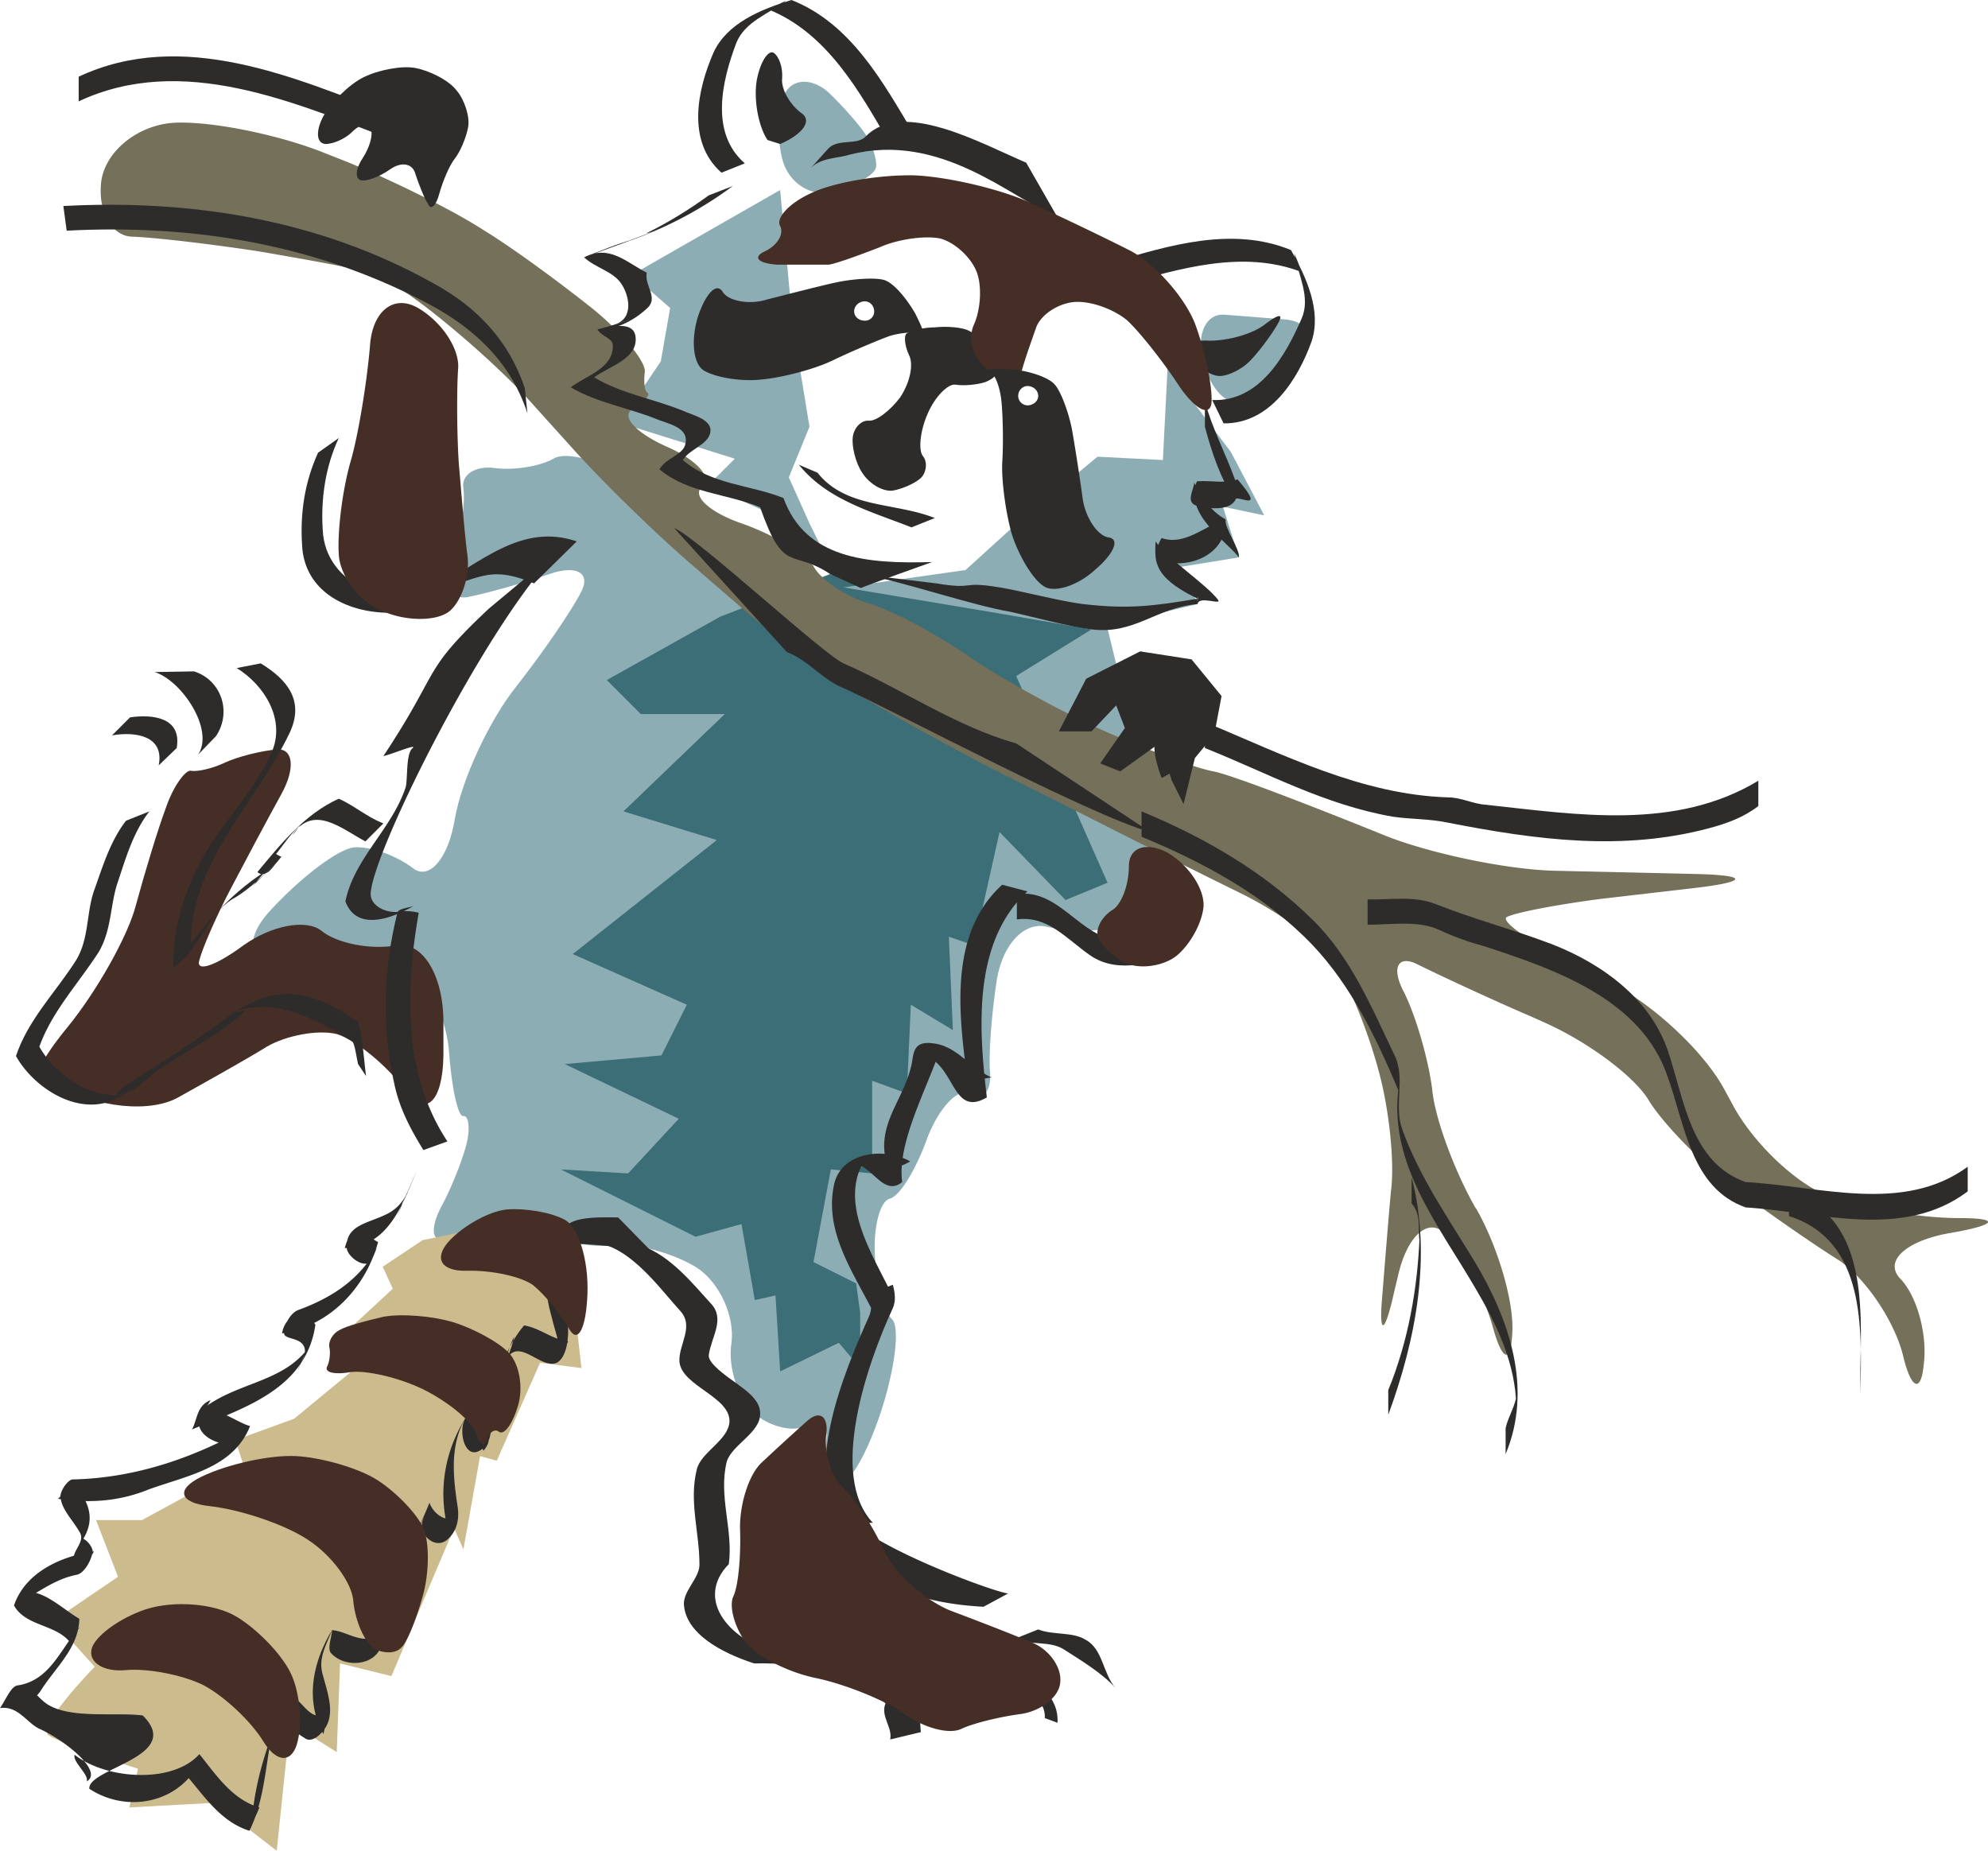 <svg xmlns="http://www.w3.org/2000/svg" width="286.218" height="266.496" viewBox="0 0 214.663 199.872"><path d="M239.678 441.537c-.576.144-1.296-3.096-1.584-7.272-.432-4.104-2.592-7.92-4.824-8.424-2.304-.504-7.704-.792-12.24-.504-4.464.216-5.4-2.592-2.16-6.048 3.312-3.6 7.344-6.624 9-6.768 1.728-.144 4.536.864 6.336 2.232 1.728 1.368 3.816-.936 4.536-5.256.72-4.248 3.744-10.728 6.624-14.328 2.88-3.672 6.048-8.28 7.056-10.296s-.576-2.88-3.456-1.872c-2.88 1.008-6.84 2.088-8.64 2.448-1.944.504-2.736-1.368-1.8-3.96.864-2.664 1.368-6.12 1.152-7.704-.288-1.512 1.296-2.52 3.384-2.232 2.088.288 4.968-.216 6.336-1.008 1.368-.864 5.256.216 8.64 2.448 3.384 2.304 9.576 6.48 13.68 9.432l9 2.016c4.032 2.88 23.832.144 28.08 2.664l3.672 15.12c4.248 2.664.72 9.648.432 12.528-.216 2.88-1.656 5.76-3.168 6.336-1.512.576-4.68.576-7.056 0-2.448-.576-4.752 1.872-5.4 5.688-.576 3.744-.936 8.352-.72 10.224.072 1.944-.792 2.88-2.088 2.088-1.296-.72-3.384 1.44-4.68 4.752-1.224 3.456-3.024 6.408-4.104 6.624-1.008.288-1.728 2.952-1.584 5.976.144 2.952.936 6.12 1.872 7.056.864.864.288 5.4-1.224 10.008-1.512 4.608-3.528 8.064-4.536 7.56-.936-.576-1.584-2.448-1.368-4.392.288-1.872-.648-2.664-1.944-1.8-1.296.864-3.888.36-5.76-1.152-1.728-1.512-2.952-4.968-2.52-7.704.36-2.808-1.224-6.408-3.672-8.064-2.376-1.512-6.48-2.736-9.144-2.448-2.592.216-5.472-.36-6.336-1.368-.864-1.008-3.6-1.368-5.976-.72-2.304.648-5.184 1.296-6.264 1.368-1.08.144-1.008-1.656.288-3.888 1.152-2.232 2.304-5.328 2.592-6.768.288-1.512.072-2.664-.432-2.592z" style="fill:#8dadb5" transform="translate(-189.638 -321.009)"/><path d="m267.398 387.609-12.24 6.84 3.672 3.672h9.072l-10.944 10.512 10.08 3.096-15.552 12.312 12.312 5.472-2.736 5.472-10.44.936 12.312 5.904-5.472 5.904-7.272-.432 14.544 7.272 4.968-1.368 1.44 8.208 2.232-.504.504 8.208 6.336-3.096 2.304 2.736v-5.976l-.432-3.168-4.608-2.304 1.872-10.008 4.464.432V437.72l3.744 1.368.432-9.576 4.536 2.736-.432-10.08 2.736.936 2.736-12.24 7.128 7.344 4.536-1.872-9.864-22.32 8.136-5.04-14.976-2.736-13.248-3.24z" style="fill:#3b6e76" transform="translate(-189.638 -321.009)"/><path d="m315.71 360.753-.504 9.936-7.056-.36-8.784 7.272-5.472 4.968-13.176 1.872 15.912 2.664 10.872 1.872 11.448-2.736-1.728-4.032 6.192-1.008-1.728-5.472 4.464.936-3.6-6.84zm-41.832-19.224-15.984 9.144 4.104 3.6-1.008 5.76-4.464 6.624 12.456 3.888-2.88 2.88 8.208 3.744 5.472 5.904-2.736-5.544-2.232-4.968 2.232-5.472-1.8-10.944zm10.368-2.52c.072-.864-.432-2.376-1.08-3.384-.576-.936-2.448-3.096-4.032-4.608-1.656-1.512-3.672-1.584-4.608-.144-.864 1.368-1.08 4.608-.432 7.272.648 2.592 3.096 4.248 5.544 3.528 2.448-.648 4.536-1.8 4.608-2.664zm35.208 20.52c-.576-2.592.504-4.68 2.376-4.536 1.872.144 4.752.36 6.408.504 1.584.072 2.736.864 2.52 1.8-.288.864-1.584 2.808-2.952 4.32-1.44 1.512-3.672 2.736-4.968 2.736-1.296 0-2.88-2.16-3.384-4.824z" style="fill:#8dadb5" transform="translate(-189.638 -321.009)"/><path d="M210.23 404.24c-.576-.071-1.872 1.657-2.664 3.96-.864 2.305-2.304 7.057-3.24 10.513-.864 3.384-4.248 9.36-7.416 13.248 0 0-4.608 5.472-2.808 5.832l1.728.36c4.248 2.52 10.152 3.096 13.176 1.296 3.096-1.728 7.344-4.104 9.432-5.4 2.088-1.224 5.544-1.872 7.56-1.368 1.944.576 5.4 3.312 7.488 6.192 2.16 2.88 3.96 1.08 4.032-3.888v-3.6c0-5.04-2.232-8.712-5.04-8.28-2.808.504-6.48-.216-8.136-1.584-1.656-1.296-5.4-.576-8.424 1.584-3.024 2.232-5.184 2.952-4.752 1.584.36-1.368 1.872-4.824 3.384-7.704 1.512-2.88 3.96-7.488 5.472-10.224 1.512-2.736 1.296-4.896-.432-4.824-1.728.144-4.32.792-5.688 1.44-1.368.648-3.024 1.008-3.672.864z" style="fill:#452e26" transform="translate(-189.638 -321.009)"/><path d="m242.702 453.417-7.416 1.512-4.32 2.88 1.08 2.376-6.84 6.336 2.304 2.664-6.12 5.04-6.336 2.304.864 2.664-10.944 5.976h-4.968l2.376 6.12-6.984 4.752 4.464 4.968s-6.336 6.48-4.968 7.416c1.44.936 9.648 3.6 9.648 3.6l-.936 4.176 9.216-.504 6.696 5.184 1.44-13.824 5.04 3.168.36-9.576 5.544 1.368 6.768-15.984 1.008 2.304 1.8-10.08 1.8.504 4.68-10.584 4.464.576-1.44-12.816-6.336.504z" style="fill:#ccbb8d" transform="translate(-189.638 -321.009)"/><path d="M203.894 346.569c-2.232-.072-3.744-2.808-3.312-6.048.504-3.312 4.104-6.12 8.064-6.264 3.96-.144 11.016 1.296 15.768 3.168l2.736 1.08c4.752 1.944 11.376 5.184 14.688 7.344 3.312 2.016 8.64 5.976 11.88 8.568 3.24 2.664 5.688 5.688 5.544 6.768-.144 1.152 0 2.088.288 2.232.36.216-.36 1.008-1.656 1.8-1.224.792.504 2.592 3.744 4.032 3.312 1.44 5.04 3.456 3.816 4.32-1.152.936.72 2.736 4.248 3.96 3.528 1.224 7.056 3.384 7.848 4.752.792 1.368 3.456 3.168 5.904 3.888 2.448.72 7.344 3.312 10.944 5.832 3.6 2.448 10.296 6.12 14.904 8.136 0 0 8.496 3.672 11.376 4.176 2.88.576 18.648 6.984 18.648 6.984 4.752 1.872 12.888 3.6 18.072 3.744l15.624.36c5.256.144 5.328.792.144 1.44l-10.512 1.224c-5.112.648-9.792 1.584-10.368 2.016-.504.504 2.664 2.736 7.2 4.968l4.176 2.16c4.536 2.304 10.008 7.416 12.168 11.448l.864 1.584c2.16 4.104 6.768 8.496 10.224 9.864 3.384 1.296 9.792 2.448 14.256 2.448s4.104.72-.792 1.584c-4.824.792-7.416 3.024-5.544 4.968 1.8 1.872 2.952 6.048 2.52 9.288-.288 3.096-1.368 2.664-2.232-1.008-.936-3.744-4.032-8.28-6.84-10.224-2.88-1.8-8.064-5.4-11.592-8.064-3.384-2.52-7.488-6.768-9-9.216-1.512-2.592-6.552-6.336-11.232-8.424l-1.44-.648c-4.68-2.016-10.224-4.608-12.384-5.688-2.088-1.008-2.808.432-1.368 3.096 1.368 2.808 2.664 7.488 3.024 10.512.288 3.024 2.376 8.712 4.68 12.744l.072.072c2.304 4.032 4.104 10.08 3.888 13.392-.144 3.384-1.08 3.096-2.088-.576-1.008-3.6-3.312-8.136-5.112-10.08-1.8-1.872-4.104.072-5.112 4.392l-.432 1.8c-.936 4.248-1.584 4.896-1.368 1.368.288-3.528.72-9.072 1.008-12.168.432-3.168-.216-9.072-1.368-13.176-1.08-4.032-3.168-9.216-4.608-11.376-1.44-2.232-6.048-5.616-10.368-7.704a1652.682 1652.682 0 0 1-15.984-7.992l-10.44-5.256c-4.536-2.304-11.088-5.976-14.616-8.064-3.456-2.16-9.36-6.48-13.032-9.72l-5.328-4.608c-3.672-3.168-9.36-8.712-12.528-12.24l-4.608-5.112c-3.24-3.6-9.216-8.856-13.248-11.664 0 0-2.952-2.016-5.328-2.592-2.304-.576-10.8-2.016-10.8-2.016-5.184-.792-11.304-1.512-13.68-1.584z" style="fill:#757059" transform="translate(-189.638 -321.009)"/><path d="M270.062 338.649c-3.816-3.312-2.448-8.928-.936-12.96.936-2.376 3.528-3.168 5.4-4.608-.648.288-1.296.648-1.944.936 6.336 2.52 9.864 8.856 13.104 14.472l2.592-1.08c-3.312-5.544-6.768-11.88-13.176-14.4-3.312 1.008-6.984 2.52-8.424 5.688-1.728 3.96-2.952 9.576.864 12.96zm50.472 25.56c5.112.216 7.92-4.824 9.648-8.784 1.008-2.304-.36-4.68-.792-7.056.288.648.576 1.368.792 2.016-6.336-2.448-13.248-.36-19.512 1.44l-1.08-2.448c6.264-1.872 13.104-3.96 19.44-1.368 1.728 3.024 3.312 6.624 2.232 9.864-1.44 4.032-4.464 8.928-9.504 8.856zm-26.28-7.489c-.72-.36-2.304-.503-3.672-.36-1.224 0-2.592.36-3.024.649-.36.216-.216 1.368.216 2.304.576 1.08.072 3.096-.936 4.608-1.08 1.44-2.592 2.592-3.384 2.52-.792-.072-1.584.72-1.728 1.728-.144 1.008.288 2.808 1.008 3.888.792 1.224 2.16 2.016 3.24 1.944.936-.144 2.376-.72 3.096-1.368.648-.648.72-1.8.216-2.376-.504-.648-.288-2.736.504-4.536.792-1.872 2.232-3.312 3.024-3.168.936.144 2.376 0 3.24-.288.864-.36 1.296-.792 1.008-1.08-.36-.36-.864-1.296-1.152-2.232-.216-.936-1.008-1.944-1.656-2.232z" style="fill:#2d2c2b" transform="translate(-189.638 -321.009)"/><path d="M300.446 338.577c-4.896-2.088-13.32-6.84-17.28-2.88-.936 1.08-3.024.216-4.104 1.368l-1.872 2.088c1.152-1.152 2.808-1.008 4.176-1.44 9.864-2.52 17.424 4.68 22.464 6.768zm-31.68 2.52c-3.672 2.736-7.776 4.824-12.168 6.264.432-.144 1.008-.36 1.44-.504-1.8.648-3.528 1.296-5.328 1.944 2.736-1.44 4.608.576 6.768 1.656-.288 1.368 1.224 2.592.144 3.744-1.44 1.368-3.384 2.448-5.472 2.376 1.512-.288 3.816-.936 4.104.72.36 2.448-2.808 3.24-4.464 4.464 3.024 1.8 6.408 2.304 9.576 3.6 1.08.504 3.312.936 2.952 2.448-.36 1.296-2.16 1.656-2.952 2.88 3.096 2.664 7.272 2.664 10.872 4.104 2.376 6.552 9 7.128 16.056 6.912-.648.216-7.056 2.52-7.704 2.808L279.278 383c-4.248-2.808-4.968.144-7.56-7.2-3.6-1.512-7.776-1.512-10.872-4.104.648-1.224 2.664-1.584 2.808-2.808.36-1.656-1.728-2.088-2.88-2.52-3.096-1.296-6.552-1.8-9.504-3.528 1.656-1.296 4.608-2.016 4.536-4.536 0-.792-1.224-.936-1.656-1.728 1.296-.288 2.592-.792 3.816-1.08-.648.144-1.368.36-2.016.576 2.232-.648 1.584-3.24.792-4.392-.864-1.368-2.808-1.728-4.032-2.88 1.8-.72 3.528-1.44 5.328-1.944-.432.144-1.008.36-1.44.504 1.296-.504 2.592-.936 3.888-1.512-.36.144-.648.288-1.08.36 2.376-1.152 4.68-2.592 6.768-4.104z" style="fill:#2d2c2b" transform="translate(-189.638 -321.009)"/><path d="M277.91 372.057c3.096 3.888 8.28 3.168 12.672 4.896l-2.52 1.008c-4.392-1.728-9.072-2.952-12.168-6.768zm-27.72 8.208c-7.56 7.272-20.16 32.328-20.52 37.152-.144 1.512 2.016 2.448 3.528 1.944-.72.288-1.368.504-2.016.72 1.008-.648 2.16-.864 3.672-.504-1.44 8.208-1.728 17.424 3.096 24.696l-2.592.936c-1.368-2.232-2.592-4.464-3.168-7.272-1.368-6.336-1.152-12.24.36-18.36.072-.432 1.08-.504 1.728-.72-2.232 1.296-6.12 2.808-7.344-.504.936-4.608 4.968-7.776 6.48-12.24.288-.792 0-3.744.792-4.32.504-.504-2.376.72-3.168.864 6.336-9.576 3.96-8.928 11.376-15.912zm50.4 37.008c-5.976 5.472-5.256 14.976-4.392 22.248-3.816 2.232-3.384-3.6-6.84-4.536a13.29 13.29 0 0 1 1.656-.288c-1.296 3.888-4.536 9.792-3.96 13.968-2.232 1.8-3.456-2.592-5.904-1.944.648-.216 1.368-.504 2.016-.72-3.24 4.896.864 10.656 2.952 15.192l-2.448 1.008c-2.16-4.176-5.04-8.424-3.96-13.32.792-3.456 5.4-4.032 8.208-2.448-2.448 1.44-2.808-.072-2.808-1.8.072-3.096 2.16-5.328 2.88-8.352.36-1.224 0-2.952 2.448-2.592 2.52.288 3.96 2.664 6.264 3.672-.864.144-1.728.288-2.592.36-.936-7.128-2.088-15.84 3.744-21.168z" style="fill:#2d2c2b" transform="translate(-189.638 -321.009)"/><path d="M231.038 409.929c-1.728-.648-3.168-1.944-4.824-2.664-3.672 1.656-6.264 4.896-8.784 7.92.792.72 1.656-.432 2.016-1.008l-2.448 2.448c.36-.504.864-1.008 1.296-1.512-4.104 2.592-7.2 6.408-9.936 10.44.72-.864 1.8-1.728 1.872-2.592.072-9 6.984-15.12 10.656-22.752 1.656-3.456-.144-5.76-3.096-7.56l-2.592.504c3.024 1.872 5.256 5.544 3.816 9-2.016 4.68-5.904 8.064-8.064 12.6-1.728 3.456-2.664 6.984-2.592 10.8 2.232-1.656 3.168-4.176 4.896-6.12l-1.296 1.296c.936-1.008 1.872-2.16 3.096-2.808 1.656-1.008 3.024-2.376 4.392-3.744-.288.36-.576.648-.864 1.08.504-.648 1.008-1.152 1.44-1.728-.216-.072-.432-.216-.576-.288.864-1.08 1.584-2.232 2.664-3.168-.288.36-.576.792-.936 1.152 2.304-3.456 5.328-.72 7.92.648z" style="fill:#2d2c2b" transform="translate(-189.638 -321.009)"/><path d="M210.59 393.513c2.952.936 4.104 4.392 2.376 6.984l-1.944 2.016c1.8-2.664-1.728-7.992-4.68-8.928zm-6.912 4.967c2.448-.36 5.616 0 5.04 3.313l-1.944 1.872c.648-3.24-2.592-3.672-5.04-3.24zm22.536-30.167c-1.44 3.096-1.944 6.552-1.728 9.936.288 6.048 7.416 8.568 12.384 6.696-.576.432-1.224.792-1.8 1.224 1.08-.792 2.304-1.512 3.456-2.232-.504.36-1.08.792-1.728 1.152 1.008-1.224 2.376-1.944 3.816-2.592-1.368.936-2.88 1.656-4.464 2.232 5.472-3.024 9.792-7.272 15.768-5.256l-4.608 4.536c-5.256-2.16-5.832-.216-11.16.72 1.44-1.152 3.096-1.944 4.824-2.664-.936 1.368-2.448 1.944-3.816 2.664.576-.432 1.224-.792 1.872-1.224-.936.936-2.232 1.44-3.312 2.16.504-.36 1.008-.72 1.584-1.08-1.368 1.584-3.24 2.52-5.184 2.592-4.752.144-9.648-2.16-9.864-7.344-.216-3.456.288-6.768 1.728-9.936zm32.616 87.192c3.24 1.08 5.76 4.32 7.56 6.264 1.584 1.656.072 3.6-.216 5.544-.072.432.36.936.72 1.296 1.8 1.8 4.896 2.952 4.824 5.112 0 2.016-3.024 3.312-3.6 5.112-.936 3.744.72 7.416.216 11.088-3.672 3.744-.144 8.424 6.048 9.864 2.592.576 5.616.072 8.064.864 2.232.72 4.248 1.728 5.472 3.024 1.152 1.368 1.008 2.88 1.152 4.392l-3.312.792c.288-1.296-1.08-2.52-.504-3.888-2.952-3.168-8.64-4.464-14.184-4.32-3.744-1.224-7.2-3.24-7.56-6.12-.288-1.584 1.656-3.024 1.656-4.536 0-3.528-1.152-6.84-.288-10.296.432-1.872 3.456-3.168 3.528-5.184.072-2.664-5.112-3.816-5.4-6.408-.144-1.872 1.656-3.816.072-5.544-1.8-1.944-4.68-5.976-7.92-7.056zm40.392 46.295c2.376.72 4.752 2.377 4.608 5.257l-1.368-.504c.072-2.88-3.384-3.024-5.76-3.744zm2.52-4.823c1.656.648 3.744.216 5.184 1.152 1.8 1.008 1.8 3.6 3.168 5.184-1.368-1.584-3.888-3.096-5.688-4.248-1.512-.864-3.528-.36-5.184-1.08zm-15.696-37.224c.216.792.36 1.728 0 2.52-2.736 5.904-6.984 18.072-2.16 23.184l-3.024.072c-4.824-5.04-.072-16.344 2.592-22.32.36-.72.288-1.584 0-2.448z" style="fill:#2d2c2b" transform="translate(-189.638 -321.009)"/><path d="M280.718 484.233c1.872 3.456 16.416 8.784 17.784 8.856l-2.664 1.44c-6.696-.36-11.232-2.232-12.816-5.256zm-74.952-75.6c-1.728 2.232-2.52 4.968-3.384 7.56-.864 2.448-.648 5.184-2.088 7.632-2.232 3.456-5.04 6.408-6.408 10.224 1.728 3.024 5.472 5.616 9 5.184-.72.216-1.44.432-2.16.72 1.08-.432 2.16-.864 3.24-1.224-.648.216-1.296.432-1.872.576.576-.792 1.44-1.296 2.304-1.872 3.6-2.232 6.696-4.248 10.08-6.768 5.112-3.744 9.144-2.52 13.752.648.432.288.792 5.04.936 5.904l-.864-1.296c-.216-.936-.36-2.232-.648-2.448-3.888-2.448-8.712-5.04-13.32-2.952a75.94 75.94 0 0 0 1.872-.432c-2.736 2.592-6.048 4.176-9.288 6.336a29.023 29.023 0 0 0-2.304 1.872c-1.152.936-2.592 1.08-3.888 1.656.72-.288 1.44-.504 2.16-.72-4.032 2.808-9.432-.432-11.52-4.176 1.296-3.888 4.176-6.768 6.408-10.224 1.512-2.376 1.152-5.112 2.016-7.632.936-2.592 1.728-5.328 3.456-7.56zm29.016 38.447c-1.584 3.745-3.096 8.569-7.92 8.713.936-3.312 2.088-1.44 3.6-.648-1.368 4.968-5.184 9-10.368 9.864.36-2.232 2.592-2.664 3.6-.936-1.008 6.984-7.776 9-13.32 11.304.576-1.08.504-2.592 2.016-3.168-.504 1.008-1.008 2.016-1.512 2.952 1.152-3.384 3.6-.792 5.76-.144-1.8 4.536-6.768 5.328-10.944 6.84-3.168 1.296-6.408 1.512-9.792 1.008.504-.504 1.152-1.08 1.656-1.728 1.584 1.944 2.448 3.744 1.08 6.048.576.288 1.008 1.008 1.008 1.368-.144 1.008-.936 2.376-1.728 2.52-2.592.504-4.536 2.232-6.768 3.312 1.512-3.384 4.896.216 7.056 1.44-.072 3.168-2.592 5.256-4.176 7.776-1.008 1.512-2.736 1.656-4.392 1.872.648-.864 1.08-2.16 1.872-2.376 1.368-.36 2.232 1.44 3.456 2.088 2.592 1.44 7.2.72 10.08 1.08 4.536 4.464-5.976 5.688-5.76 7.92 3.384 2.232 7.992 1.872 10.728-1.152 1.872 2.232 3.6 4.752 6.552 5.688 1.368-2.736 1.656-5.832 2.16-8.928.288-2.088 1.44-3.888 2.232-5.76-1.368 2.304-.072 3.672 1.584 4.68.648.504 1.512-.216 1.8-.576 1.728-1.8.648-4.248.072-6.552-.36-1.656.504-3.024 1.08-4.536-.072.864-.504 1.944-.144 2.448 1.296 1.512 4.248 1.512 5.256-.288 2.736-4.896 3.024-10.728 5.4-15.912-.36 1.008-1.08 2.16-.72 3.024.216.792 1.44 1.872 2.592 1.008 1.224-1.008 1.368-2.52 1.152-3.744-.504-3.312-.792-6.552.864-9.432-.792 1.296-.144 4.248 1.368 3.6 2.232-1.008.864-4.032 2.16-5.904-.288.648-.648 1.296-.864 1.944 1.512-2.52 1.224-5.76 2.592-8.424-.144.792-.432 1.44-.648 2.16 1.368-1.872 3.6 1.368 5.256.648.936-.504 1.224-2.16 1.224-3.384 0-3.888-2.304-7.848-.432-11.664l-.432 2.376c1.368-.576 8.136.504 9.648.432l-3.384-3.456c-1.728 0-4.608-.144-5.616.936-2.52 2.376-2.592 6.192-1.584 9.72.36 1.584 1.008 3.096.936 4.752.216-.648.576-1.368.864-2.016-1.728-.216-3.024-1.44-4.752-1.728-2.304 2.736-3.168 6.264-3.672 9.648.216-.648.576-1.296.864-1.944-.432 1.944-2.448 3.744-1.584 5.832 1.512-1.728-.216-3.024-1.944-3.528-2.448 3.96-3.024 8.424-1.656 12.888.288-.72.504-1.512.792-2.232-1.296.72-2.592-.36-3.024-1.512-2.232 5.112-4.248 10.512-5.256 16.056.216-.72.432-1.44.576-2.16-.576.216-1.008.576-1.512.72-1.584.36-2.808-.72-4.32-.864-2.088 3.456-2.952 7.56-.936 11.232.216-.864.288-1.656.576-2.52-1.8 1.656-2.736-1.08-4.176-1.728-2.304 4.464-3.816 9.144-4.176 14.112.288-.648.576-1.224.864-1.944-2.952-.864-4.68-3.528-6.48-5.76-2.88 3.24-10.08 2.736-13.464.072-.288.72 1.584 2.16 1.296 2.88 1.872-1.08-2.376-4.464-5.112-5.688-1.368-.648-2.304-2.52-4.248-2.232.648-.936 1.152-2.304 1.872-2.448 3.6-.504 4.752-4.176 6.768-6.336-.36.504-.72 1.008-1.152 1.584-1.584-1.872-4.752-1.656-5.976-3.888 1.224-3.6 5.112-5.328 8.64-5.832-.432.72-.936 1.44-1.368 2.16-.288-.432-.72-.648-.792-1.008-.36-1.152 1.224-2.088.648-3.168-.72-1.296-1.872-2.376-2.088-3.672-.216-.72.792-2.088 1.296-2.088 6.912-.144 13.392-2.448 19.152-5.76-.576.792-1.08 1.944-1.656 2.016-1.368.072-3.384-.576-3.816-1.944-.288-.72.72-1.872 1.224-2.88-.72 1.08-1.152 2.232-2.016 3.168.576-1.008 1.008-2.16 1.872-2.736 3.456-2.304 7.776-2.52 10.44-5.76-.288.72-.576 1.368-.864 2.088.216-.792.864-1.512.72-2.304-.288-1.296-2.16-.936-2.232-1.656-.072-.864.72-2.232 1.512-2.52 3.744-1.368 6.768-3.384 8.568-6.84-.36.72-.576 1.728-1.08 1.8-.864.216-2.16-.864-2.232-1.656-.144-2.448 2.232-2.664 4.176-3.6.936-.432 1.656-1.08 2.16-2.016-.288.648-.576 1.368-.864 2.088.432-.936.72-1.8 1.152-2.664z" style="fill:#2d2c2b" transform="translate(-189.638 -321.009)"/><path d="M199.502 499.209c-.216 1.44 1.44 2.376 3.744 2.16 2.304-.216 6.048.504 8.28 1.584 2.232 1.152 5.184 3.888 6.552 6.12 1.368 2.232 2.952 2.376 3.6.36.648-2.088.36-5.4-.504-7.416-.864-2.088-3.6-4.968-5.976-6.408-2.376-1.44-6.768-1.8-9.864-.792-2.952 1.008-5.616 3.024-5.832 4.392zm11.88-18.72c-2.808 1.368-2.376 2.808.864 3.168 3.312.36 8.064 1.944 10.584 3.6 2.592 1.656 4.896 4.752 4.968 6.768.216 2.088 1.224 4.32 2.16 4.968.936.576 2.304.648 2.952 0 .648-.504 1.656-3.024 2.376-5.616.72-2.52.72-5.832.072-7.344-.72-1.584-2.952-3.888-4.968-5.184-2.016-1.296-6.048-2.448-8.784-2.592-2.808-.144-7.416.864-10.224 2.232zm13.536-11.809c-.144.577.936.793 2.592.505 1.656-.216 5.184.576 7.848 1.872 2.736 1.368 5.256 3.456 5.688 4.752.36 1.224.936 1.512 1.152.72.288-.864.864-1.296 1.368-.864.576.288 1.44-.936 2.016-2.88.576-1.944.144-4.464-1.008-5.688-1.08-1.152-3.888-2.664-6.048-3.312-2.16-.648-5.472-.936-7.488-.576-1.872.432-4.032 1.008-4.752 1.44-.72.36-1.224 1.224-1.08 1.872.144.648 0 1.656-.288 2.16zm28.152-7.92c.144-3.743-1.008-7.343-2.52-8.063-1.512-.792-4.248-1.224-6.12-1.08-1.872.144-4.752 1.728-6.336 3.456-1.656 1.872-.792 3.24 1.944 3.168 2.736-.072 5.976.648 7.2 1.584 1.224 1.008 2.952 3.096 3.888 4.752.936 1.584 1.8-.144 1.944-3.816z" style="fill:#452e26" transform="translate(-189.638 -321.009)"/><path d="m312.758 391.353-5.832 2.952-2.952 5.688h3.528l2.664-2.808.936 2.448-2.664 3.816 2.16.864 4.32-3.096 1.224 4.032 1.296 2.592 1.224-4.968 2.088-2.52.792-4.176-3.24-3.96zm-78.264-63c-1.44-.288-4.032.216-5.616 1.008-1.584.792-3.528 2.736-4.392 4.32-.792 1.584-.648 2.808.288 2.88.936 0 2.304-.648 3.024-1.44.792-.72 1.584-.864 1.872-.216.288.648-.144 2.088-.864 3.168s-.864 2.088-.288 2.376c.576.216 2.016-.288 3.24-1.152 1.224-.864 2.448-.648 2.736.504.36 1.08.936 2.592 1.368 3.24.288.72.864.216 1.224-1.152.36-1.296 1.08-3.024 1.656-3.744.576-.72 1.224-2.232 1.44-3.384.216-1.08-.36-2.952-1.224-3.96-.864-1.152-2.952-2.16-4.464-2.448zm85.752 29.447c-2.088-.143-2.952.649-2.088 1.729.864 1.224 2.304 2.088 3.168 2.088.936 0 2.376-.72 3.24-1.584.864-.864 2.232-2.664 2.952-3.888.792-1.296.288-1.296-1.152-.216-1.368 1.152-4.104 1.872-6.12 1.872zm-47.736-21.671c-1.008-1.512-1.512-4.464-1.152-6.48.36-1.944 1.224-3.24 1.8-2.952.648.432 1.008 1.656.936 2.736-.144 1.152.792 2.808 2.016 3.744 1.296.792.288 2.304-2.232 3.384l-1.368-.432zm-10.08 41.904c2.304.864 16.056 13.608 18.288 14.616 6.12 2.664 12.168 6.84 18.648 8.64l14.472 9.576c-6.48-1.8-27-12.744-33.12-15.552-2.232-.864-3.816-3.024-6.12-3.888zm37.008 39.527c3.96-.503 6.048 3.24 9.36 4.609 1.224.576 2.736.648 3.528.072 2.232-1.512 4.608-3.816 4.32-6.768v2.808c.288 2.88-2.448 4.824-4.176 6.912-1.8.216-3.528.072-5.112-1.008-2.664-1.872-4.608-4.32-7.92-3.888z" style="fill:#2d2c2b" transform="translate(-189.638 -321.009)"/><path d="M313.91 391.497c2.376 5.112 1.656 6.984 3.528 12.24l-2.376 1.296c-1.872-5.256.576-2.952-1.8-7.992zm5.832-27.144c.792 2.952 2.232 5.616 3.24 8.424 1.152 3.384-1.8 3.384-4.032 2.88-1.368-.36-.432-1.656-.36-2.52.792 1.584 1.8 3.096 3.384 3.96.216 3.384-3.168 5.112-6.048 4.68-.576 0-1.728 1.8-1.512-2.304 1.224 1.872 5.472 4.608 6.768 6.336.36.576-2.088-.504-2.232.432-4.608.432-6.768 3.312-11.448 2.736-2.376-.288-6.408-1.368-8.64-1.872-4.248-.72-11.592-3.24-15.84-4.032l7.704.936c4.32.72 2.52-.288 6.84.432 2.232.36 6.624 1.512 9 1.8 4.896.576 7.632.216 12.384-.576-.144.864.216-.792 0 0-2.448-1.224-5.904-3.168-3.888-6.552 2.52.864 4.608-1.296 6.912-2.016-.144.936 1.584 3.24 1.44 4.104-1.368-1.8-5.976-4.68-4.536-8.208 1.512-.144 2.952.288 4.392-.216 3.312 3.888-.216 1.44-.36 2.232-1.512-2.448-2.448-5.184-3.168-7.92zm-6.84 44.28c6.768 2.808 13.176 6.48 18.504 11.736 4.104 4.032 6.336 9.432 8.856 14.688 1.152 2.448-.144 5.4.792 7.92 1.872 5.184 4.968 9.576 7.848 14.328 3.744 6.264 6.264 13.68 3.312 20.736v-2.808c.288-1.296 1.08-2.376 1.224-3.816 0 .576-.072 1.008-.072 1.512-.072-4.68-2.088-8.856-4.464-12.888-3.96-6.768-9.216-13.248-8.28-21.312-2.304-5.472-5.04-11.232-9.288-15.696-5.112-5.328-11.664-8.856-18.432-11.664z" style="fill:#2d2c2b" transform="translate(-189.638 -321.009)"/><path d="M342.062 448.16c2.232 8.497.432 17.64-2.52 25.633v-2.664c2.16-5.256 3.168-11.016 3.384-16.632v.576c-.216-1.368.216-2.88-.864-4.104zm-22.32-49.175c8.496 3.528 16.92 7.848 26.28 8.136 1.368 0 2.736.72 4.032.792 9.936 1.08 20.52 2.808 29.448-2.592v2.736c-1.584 1.224-3.384 1.872-5.256 2.376-9.36 2.52-18.648 1.296-28.224-.576-2.016-.432-3.96-.36-5.976-.648-7.416-1.296-13.608-4.752-20.304-7.416zm17.568 19.152c2.448.072 4.968-.432 7.344.504 4.176 1.656 8.352 2.736 12.528 4.32 5.544 2.16 10.728 5.976 12.6 11.664 1.728 5.184 2.448 11.952 8.352 14.04 7.992.432 16.992 3.456 23.976-1.656v2.664c-6.984 5.256-15.984 2.232-23.976 1.728-5.904-2.088-6.552-8.928-8.424-14.112-2.808-8.28-11.88-11.52-19.872-14.112-1.584-.432-3.24-1.008-4.752-1.728-2.304-1.08-5.184-.576-7.776-.576z" style="fill:#2d2c2b" transform="translate(-189.638 -321.009)"/><path d="M382.814 449.673c8.352 2.664 7.848 12.168 7.704 19.296v2.736c.144-7.128.648-16.704-7.704-19.368zM196.478 343.257c13.608-.72 27.504 1.368 39.96 8.352 4.752 2.592 8.136 6.192 9.864 11.304l.288 2.736c-1.656-5.112-5.184-8.712-9.864-11.376-12.528-6.912-26.28-9.072-39.888-8.352zm1.656-13.968c11.232-5.256 23.328.072 33.912 4.176v2.664c-10.584-4.032-22.68-9.432-33.912-4.176z" style="fill:#2d2c2b" transform="translate(-189.638 -321.009)"/><path d="M234.782 354.273c-2.592-1.512-4.896.288-5.184 3.96-.288 3.6-1.152 9.144-2.016 12.312-.936 3.096-1.512 7.704-1.368 10.224.072 2.448 2.304 5.4 4.968 6.336 2.664 1.08 5.832.936 7.056-.144 1.296-1.152 2.16-3.816 1.872-5.976-.288-2.16-.648-6.624-.936-10.008-.216-3.456-.216-7.92-.072-10.08.216-2.16-1.728-5.112-4.32-6.624zm80.928 58.824c-2.304-1.224-4.176-.576-4.176 1.44s-.792 4.176-1.8 4.752c-1.008.648-1.728 1.8-1.584 2.736.144.792 1.44 2.16 2.952 2.952 1.512.72 4.032.432 5.544-.72 1.44-1.152 2.808-3.528 2.952-5.4.072-1.944-1.656-4.464-3.888-5.76zm-43.848 65.88a249.55 249.55 0 0 1 5.04-4.608c1.296-1.08 2.232-.36 1.944 1.656-.216 2.016.576 4.536 1.872 5.688 1.224 1.152 3.168 4.104 4.32 6.624 1.08 2.448 4.392 5.472 7.272 6.624 2.88 1.08 6.768 2.592 8.64 3.384 1.944.72 3.384 2.736 3.168 4.392-.144 1.584-2.16 3.096-4.32 3.384-2.232.288-5.112 1.008-6.336 1.584-1.296.648-4.032-.072-6.12-1.584-2.16-1.512-6.48-3.24-9.576-3.888-3.168-.648-6.624-2.448-7.776-4.104-1.08-1.584-1.656-3.744-1.152-4.752.504-1.08.792-4.104.72-6.912-.144-2.736.864-6.12 2.304-7.488zm16.488-139.032c-3.672-.072-8.568.72-11.016 1.872-2.448 1.08-3.96 2.736-3.456 3.6.432.864-.288 2.088-1.656 2.736-1.368.648-.72 1.296 1.368 1.44h5.544c.864-.144 3.24-1.008 5.472-1.872 2.088-.936 5.112-1.296 6.624-.936 1.512.432 3.168 1.944 3.816 3.456.648 1.512.504 4.104-.216 5.76-.792 1.656-.072 3.96 1.584 4.968 1.584 1.152 3.168 1.08 3.6-.072.288-1.08 1.008-3.096 1.512-4.536.504-1.368 2.376-2.592 4.104-2.736 1.8-.144 4.32.792 5.76 2.016 1.368 1.296 3.888 4.464 5.616 7.128 1.8 2.592 3.384 3.312 3.456 1.584.072-1.728-.72-5.544-1.8-8.424-1.152-2.88-4.248-6.336-6.84-7.776-2.664-1.368-7.632-3.744-10.944-5.256-3.312-1.512-9-2.808-12.528-2.952z" style="fill:#452e26" transform="translate(-189.638 -321.009)"/><path d="M288.494 354.92c-.936-1.655-2.376-3.383-3.384-3.671-.936-.288-3.384-.144-5.328.288-1.944.432-5.256 1.296-7.272 1.8-2.016.648-4.248.144-4.824-.792-.648-1.08-1.8.072-2.664 2.592-.792 2.52-.576 5.184.648 5.904 1.224.72 4.032 1.224 6.336.936 2.232-.216 5.76-1.152 7.632-2.088 1.944-.936 4.68-2.088 6.048-2.592 1.44-.432 3.024-.504 3.528-.072.504.504.144-.576-.72-2.304zm-5.472.72c-.648 0-1.152-.431-1.152-1.007 0-.576.504-1.08 1.152-1.08.576 0 1.008.504 1.008 1.08a.984.984 0 0 1-1.008 1.008zm26.28 23.4c-1.152-.215-2.376-2.015-2.736-4.031-.288-2.16-.792-5.4-1.152-7.488-.36-1.944-1.224-4.248-1.872-4.968-.648-.792-2.808-1.512-4.68-1.656-1.8-.072-2.952-.072-2.304.288.576.288 1.08 1.728 1.224 3.24.144 1.512.216 4.536.072 6.624-.072 2.088.432 5.616 1.08 7.776.72 2.16 2.16 4.68 3.384 5.472 1.08.792 3.672 0 5.616-1.8 2.016-1.728 2.664-3.312 1.368-3.456zm-8.712-14.255c-.504 0-1.008-.432-1.008-1.008 0-.648.504-1.08 1.008-1.08.576 0 1.152.432 1.152 1.08 0 .576-.576 1.008-1.152 1.008z" style="fill:#2d2c2b" transform="translate(-189.638 -321.009)"/></svg>
